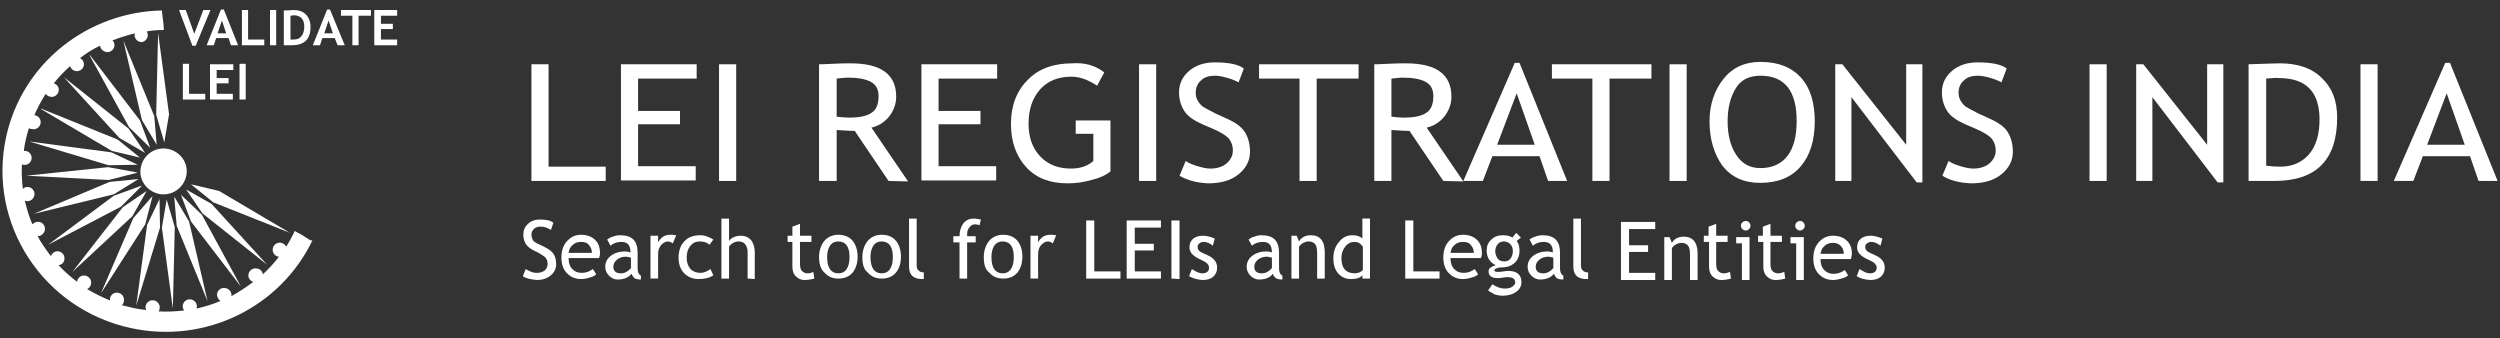 <?xml version="1.0" encoding="UTF-8"?> <svg xmlns="http://www.w3.org/2000/svg" xmlns:xlink="http://www.w3.org/1999/xlink" version="1.1" id="Layer_1" x="0px" y="0px" viewBox="0 0 525 71" style="enable-background:new 0 0 525 71;" xml:space="preserve"><rect x="0" y="0" width="525" height="71" fill="#333333" stroke="none"/> <style type="text/css"> .st0{fill:#FFFFFF;} </style> <path class="st0" d="M29.6,35c-0.6,2.6,1.1,5.1,3.7,5.7c2.6,0.6,5.2-1.1,5.8-3.7c0.6-2.6-1.1-5.1-3.7-5.7 C32.7,30.7,30.2,32.4,29.6,35z"></path> <path class="st0" d="M41.1,9.6h-0.7l-2.8-7.5H39l1.8,5l1.9-5h1.5L41.1,9.6z"></path> <path class="st0" d="M48.5,9.5L48,8h-2.6l-0.5,1.5h-1.5l3-7.5H47l3,7.5H48.5z M46.6,4.3L45.7,7h1.8L46.6,4.3z"></path> <path class="st0" d="M50.8,9.5V2.1h1.3v6.2h3.4v1.2C55.5,9.5,50.8,9.5,50.8,9.5z"></path> <path class="st0" d="M56.7,9.5V2.1H58v7.4H56.7z"></path> <path class="st0" d="M61.3,9.5h-1.7V2.2c1.1,0,1.8-0.1,2-0.1c1.1,0,2,0.3,2.6,0.9s1,1.5,1,2.5C65.3,8.2,63.9,9.5,61.3,9.5z M61,3.3 v5c0.2,0,0.5,0,0.7,0c0.7,0,1.2-0.2,1.6-0.7s0.6-1.2,0.6-2c0-1.6-0.8-2.4-2.3-2.4C61.4,3.3,61.2,3.3,61,3.3z"></path> <path class="st0" d="M70.9,9.5L70.3,8h-2.6l-0.5,1.5h-1.5l3-7.5h0.6l3.1,7.5H70.9z M69,4.3L68.1,7h1.8L69,4.3z"></path> <path class="st0" d="M75.3,3.3v6.2H74V3.3h-2.4V2.1h6.3v1.2H75.3z"></path> <path class="st0" d="M80,3.3V5h2.5v1.1H80v2.2h3.4v1.2h-4.8V2.1h4.8v1.2H80z"></path> <path class="st0" d="M38.4,20.9v-7.5h1.3v6.3h3.4v1.2C43.1,20.9,38.4,20.9,38.4,20.9z"></path> <path class="st0" d="M45.5,14.7v1.7H48v1.1h-2.5v2.2h3.4v1.2h-4.8v-7.4H49v1.2C49,14.7,45.5,14.7,45.5,14.7z"></path> <path class="st0" d="M50.3,20.9v-7.5h1.3v7.5H50.3z"></path> <g> <g> <path class="st0" d="M64.9,50.3c-0.8-0.5-1.6-1.1-2.5-1.5c-0.2-0.1-0.3-0.2-0.5-0.3c-0.5,1.1-1.1,2.2-1.8,3.3 c-0.2-0.4-0.6-0.7-1-0.8c-0.8-0.2-1.6,0.3-1.8,1.1s0.3,1.6,1.1,1.8c0.1,0,0.1,0,0.2,0c-1,1.3-2.2,2.6-3.4,3.7 c-0.1-0.6-0.5-1.1-1.2-1.2c-0.8-0.2-1.6,0.3-1.8,1.1s0.3,1.5,1,1.7c-1.5,1.1-3,2.1-4.6,3c0.1-0.8-0.4-1.5-1.2-1.7 s-1.6,0.3-1.8,1.1c-0.1,0.6,0.2,1.3,0.7,1.6c-1.6,0.7-3.3,1.2-5,1.6v-0.1c0.2-0.8-0.3-1.6-1.1-1.8s-1.6,0.3-1.8,1.1 c-0.1,0.4,0,0.9,0.3,1.2c-1.8,0.2-3.6,0.3-5.4,0.2c0.1-0.2,0.2-0.3,0.2-0.5c0.2-0.8-0.3-1.6-1.1-1.8s-1.6,0.3-1.8,1.1 c-0.1,0.3,0,0.6,0.1,0.9c-0.9-0.1-1.7-0.2-2.6-0.4c-0.8-0.2-1.7-0.4-2.5-0.6c0.2-0.2,0.4-0.5,0.4-0.8c0.2-0.8-0.3-1.6-1.1-1.8 c-0.8-0.2-1.6,0.3-1.8,1.1c0,0.2,0,0.3,0,0.5c-1.7-0.7-3.3-1.5-4.8-2.4c0.4-0.2,0.7-0.5,0.8-1c0.2-0.8-0.3-1.6-1.1-1.8 c-0.8-0.2-1.6,0.3-1.8,1.1c0,0.1,0,0.1,0,0.2c-1.4-1.1-2.7-2.2-3.9-3.5c0.6-0.1,1.1-0.5,1.2-1.1c0.2-0.8-0.3-1.6-1.1-1.8 c-0.7-0.2-1.5,0.3-1.7,1c-1-1.3-2-2.7-2.8-4.2c0.7,0,1.3-0.5,1.5-1.2c0.2-0.8-0.3-1.6-1.1-1.8c-0.6-0.1-1.1,0.1-1.5,0.5 c-0.7-1.6-1.2-3.3-1.6-5c0.1,0,0.2,0.1,0.2,0.1c0.8,0.2,1.6-0.3,1.8-1.1s-0.3-1.6-1.1-1.8c-0.5-0.1-1,0-1.3,0.4 c-0.2-1.7-0.3-3.4-0.2-5.2c0.1,0,0.1,0,0.2,0.1c0.8,0.2,1.6-0.3,1.8-1.1c0.2-0.8-0.3-1.6-1.1-1.8c-0.2,0-0.4,0-0.5,0 c0.1-0.8,0.2-1.5,0.4-2.3c0.2-0.9,0.4-1.7,0.7-2.5c0.2,0.1,0.3,0.2,0.6,0.2c0.8,0.2,1.6-0.3,1.8-1.1c0.2-0.8-0.3-1.6-1.1-1.8 c-0.1,0-0.1,0-0.2,0c0.7-1.6,1.5-3.1,2.4-4.5c0.2,0.3,0.5,0.5,0.9,0.6c0.8,0.2,1.6-0.3,1.8-1.1c0.2-0.8-0.3-1.5-1-1.7 c1-1.3,2.2-2.5,3.4-3.6c0.2,0.5,0.6,0.9,1.1,1c0.8,0.2,1.6-0.3,1.8-1.1c0.1-0.7-0.2-1.3-0.8-1.6c1.3-1,2.7-1.9,4.2-2.6 c0.1,0.6,0.5,1.1,1.2,1.3c0.8,0.2,1.6-0.3,1.8-1.1c0.1-0.5,0-1-0.4-1.3c1.5-0.6,3.1-1.1,4.7-1.5l0,0c-0.2,0.8,0.3,1.6,1.1,1.8 C30,9,30.8,8.5,31,7.7c0.1-0.4,0-0.8-0.2-1.1c1.1-0.2,2.3-0.3,3.6-0.3c0-1.4-0.3-2.7-0.4-4.1C18.5,2.5,4.7,13.2,1.3,28.7 c-4,18.2,7.7,36.2,26.2,40.2c15.8,3.4,31.4-4.5,38.1-18.4C65.3,50.5,65.1,50.4,64.9,50.3z"></path> <polygon class="st0" points="23.4,32 6.1,29.7 6.1,29.7 22.8,34.7 28.9,34.6 29,34.7 28.9,34.6 29,34.6 28.9,34.6 "></polygon> <polygon class="st0" points="30.9,47.2 28.6,64.2 28.6,64.2 33.6,47.8 33.5,41.8 33.6,41.7 33.5,41.7 33.5,41.7 33.5,41.8 "></polygon> <polygon class="st0" points="23.9,41.1 10.1,51.4 10.1,51.4 25.4,43.4 29.7,39.1 29.7,39 29.7,39 29.7,39 29.7,39 "></polygon> <polygon class="st0" points="25.8,43.5 15.2,57.1 15.2,57.1 27.8,45.4 30.8,40.1 30.8,40 30.8,40.1 30.8,40 30.8,40.1 "></polygon> <polygon class="st0" points="28,45.8 21.2,61.6 21.2,61.6 30.5,47.1 32,41.3 32,41.2 32,41.2 32,41.2 32,41.2 "></polygon> <polygon class="st0" points="23,38.2 7.1,44.9 7.1,44.9 23.9,40.8 29.1,37.6 29.2,37.6 29.1,37.6 29.2,37.6 29.1,37.6 "></polygon> <polygon class="st0" points="22.7,35.1 5.5,36.9 5.5,36.9 22.8,37.8 28.7,36.3 28.8,36.3 28.8,36.2 28.8,36.2 28.7,36.2 "></polygon> <polygon class="st0" points="27.1,26.7 18.8,11.6 18.9,11.6 29.4,25.3 31.5,30.9 31.5,31 31.5,31 31.5,31 31.4,30.9 "></polygon> <polygon class="st0" points="29.8,25.2 25.9,8.5 25.9,8.5 32.4,24.4 32.9,30.4 32.9,30.5 32.9,30.5 32.9,30.5 32.9,30.4 "></polygon> <polygon class="st0" points="32.8,24.1 33.2,6.9 33.2,6.9 35.5,24 34.5,29.9 34.5,30 34.5,29.9 34.5,30 34.5,29.9 "></polygon> <polygon class="st0" points="25.1,29 13.4,16.2 13.4,16.2 27,27 30.4,32 30.4,32 30.4,32 30.4,32.1 30.3,32 "></polygon> <polygon class="st0" points="23.5,31.7 8.6,22.9 8.6,22.8 24.7,29.3 29.4,33.1 29.5,33.1 29.5,33.1 29.5,33.1 29.4,33.1 "></polygon> <polygon class="st0" points="42.4,45.1 50.6,60.2 50.6,60.2 40.1,46.5 38,40.9 38,40.8 38,40.8 38,40.8 38,40.9 "></polygon> <polygon class="st0" points="39.7,46.5 43.6,63.3 43.6,63.3 37.1,47.4 36.6,41.4 36.6,41.3 36.6,41.3 36.6,41.3 36.6,41.3 "></polygon> <polygon class="st0" points="36.7,47.7 36.3,64.8 36.3,64.8 34,47.8 35,41.9 35,41.8 35,41.9 35,41.8 35,41.9 "></polygon> <polygon class="st0" points="44.4,42.8 56.1,55.6 56.1,55.6 42.5,44.8 39.1,39.8 39.1,39.7 39.1,39.8 39.1,39.7 39.1,39.8 "></polygon> <polygon class="st0" points="46,40.1 60.9,48.9 60.9,48.9 44.8,42.5 40.1,38.7 40,38.7 40,38.7 40,38.7 40.1,38.7 "></polygon> </g> </g> <path class="st0" d="M111.6,38V13.5h3.6V35h12v3H111.6z"></path> <path class="st0" d="M134,16.5v6.8h8.8v2.8H134v8.8h12.1v3h-15.7V13.5h15.9v3H134z"></path> <path class="st0" d="M151,38V13.5h3.6V38H151z"></path> <path class="st0" d="M186.6,38l-7.1-10.5c-0.8,0-2.1-0.1-3.8-0.2V38H172V13.5c0.1,0,1.1,0,2.8-0.1s3-0.1,3.8-0.1 c6.4,0,9.6,2.3,9.6,7c0,1.5-0.5,2.9-1.5,4.2c-1,1.2-2.3,2-3.7,2.3l7.7,11.3L186.6,38L186.6,38z M175.7,16.5v8 c0.9,0.1,1.7,0.2,2.5,0.2c2.2,0,3.8-0.3,4.8-1c1-0.6,1.5-1.8,1.5-3.5c0-1.4-0.5-2.4-1.6-3s-2.7-0.9-5-0.9 C177.5,16.3,176.7,16.4,175.7,16.5z"></path> <path class="st0" d="M197.1,16.5v6.8h8.8v2.8h-8.8v8.8h12.1v3h-15.7V13.5h15.9v3H197.1z"></path> <path class="st0" d="M231.9,15.2l-1.5,2.8c-1.8-1.2-3.6-1.9-5.4-1.9c-2.8,0-5,0.9-6.6,2.7c-1.6,1.8-2.4,4.2-2.4,7.2 c0,2.8,0.8,5.1,2.4,6.8c1.6,1.7,3.7,2.6,6.5,2.6c1.9,0,3.5-0.5,4.7-1.6v-5.7h-3.7v-2.8h7.3V36c-1,0.8-2.3,1.4-4,1.8 c-1.7,0.5-3.4,0.7-5,0.7c-3.7,0-6.6-1.1-8.7-3.4c-2.1-2.3-3.2-5.3-3.2-9.1s1.2-6.9,3.5-9.2c2.3-2.4,5.5-3.5,9.4-3.5 C227.9,13.1,230.1,13.8,231.9,15.2z"></path> <path class="st0" d="M239.2,38V13.5h3.6V38H239.2z"></path> <path class="st0" d="M247.7,36.9l1.3-3.1c0.7,0.5,1.5,0.8,2.5,1.1s1.9,0.5,2.7,0.5c1.4,0,2.6-0.4,3.4-1.1s1.3-1.6,1.3-2.7 c0-0.8-0.2-1.6-0.7-2.3c-0.5-0.7-1.7-1.5-3.6-2.3l-2.1-0.9c-1.8-0.8-3.1-1.7-3.8-2.8c-0.7-1.1-1.1-2.4-1.1-3.9 c0-1.8,0.7-3.3,2.1-4.5c1.4-1.2,3.2-1.8,5.4-1.8c2.9,0,5,0.4,6.1,1.3l-1.1,2.9c-0.5-0.3-1.2-0.6-2.2-0.9s-1.9-0.5-2.8-0.5 c-1.2,0-2.2,0.3-2.9,1c-0.7,0.6-1.1,1.5-1.1,2.5c0,0.6,0.1,1.2,0.4,1.7c0.3,0.5,0.6,0.9,1.1,1.3c0.5,0.3,1.4,0.8,2.8,1.5l2.2,1 c1.8,0.8,3.1,1.7,3.8,2.8c0.7,1.1,1.1,2.5,1.1,4.2c0,1.8-0.8,3.4-2.4,4.7s-3.7,1.9-6.4,1.9C251.4,38.4,249.4,37.9,247.7,36.9z"></path> <path class="st0" d="M276.5,16.5V38h-3.6V16.5h-8.5v-3h20.9v3H276.5z"></path> <path class="st0" d="M303.1,38L296,27.5c-0.8,0-2.1-0.1-3.8-0.2V38h-3.6V13.5c0.1,0,1.1,0,2.8-0.1c1.7-0.1,3-0.1,3.8-0.1 c6.4,0,9.6,2.3,9.6,7c0,1.5-0.5,2.9-1.5,4.2c-1,1.2-2.3,2-3.7,2.3l7.7,11.3L303.1,38L303.1,38z M292.2,16.5v8 c0.9,0.1,1.7,0.2,2.5,0.2c2.2,0,3.8-0.3,4.8-1c1-0.6,1.5-1.8,1.5-3.5c0-1.4-0.5-2.4-1.6-3s-2.7-0.9-5-0.9 C294,16.3,293.3,16.4,292.2,16.5z"></path> <path class="st0" d="M325.1,38l-1.8-5.2h-9.9l-2,5.2h-4.1l10.8-24.8h1l10,24.8H325.1z M318.5,19.6l-4.1,10.8h7.9L318.5,19.6z"></path> <path class="st0" d="M338,16.5V38h-3.6V16.5h-8.5v-3h20.9v3H338z"></path> <path class="st0" d="M350.6,38V13.5h3.6V38H350.6z"></path> <path class="st0" d="M359,25.5c0-3.5,1-6.5,2.9-8.9s4.5-3.6,7.8-3.6c3.7,0,6.5,1.1,8.5,3.3s2.9,5.3,2.9,9.2c0,4-1,7.2-3,9.5 s-4.8,3.4-8.5,3.4c-3.4,0-6-1.2-7.9-3.6C360,32.4,359,29.3,359,25.5z M362.8,25.5c0,2.8,0.6,5.2,1.8,7c1.2,1.9,2.9,2.8,5.1,2.8 c2.5,0,4.4-0.9,5.7-2.6c1.3-1.7,1.9-4.2,1.9-7.3c0-6.3-2.5-9.5-7.6-9.5c-2.3,0-4,0.8-5.1,2.5C363.4,20.3,362.8,22.6,362.8,25.5z"></path> <path class="st0" d="M402.5,38.3l-13.7-17.9V38h-3.4V13.5h1.5l13.4,16.9V13.5h3.4v24.8H402.5z"></path> <path class="st0" d="M407.9,36.9l1.3-3.1c0.7,0.5,1.5,0.8,2.5,1.1s1.9,0.5,2.7,0.5c1.4,0,2.6-0.4,3.4-1.1s1.3-1.6,1.3-2.7 c0-0.8-0.2-1.6-0.7-2.3c-0.5-0.7-1.7-1.5-3.6-2.3l-2.1-0.9c-1.8-0.8-3.1-1.7-3.8-2.8c-0.7-1.1-1.1-2.4-1.1-3.9 c0-1.8,0.7-3.3,2.1-4.5s3.2-1.8,5.4-1.8c2.9,0,5,0.4,6.1,1.3l-1.1,2.9c-0.5-0.3-1.2-0.6-2.2-0.9s-1.9-0.5-2.8-0.5 c-1.2,0-2.2,0.3-2.9,1c-0.7,0.6-1.1,1.5-1.1,2.5c0,0.6,0.1,1.2,0.4,1.7s0.6,0.9,1.1,1.3c0.5,0.3,1.4,0.8,2.8,1.5l2.2,1 c1.8,0.8,3.1,1.7,3.8,2.8c0.7,1.1,1.1,2.5,1.1,4.2c0,1.8-0.8,3.4-2.4,4.7s-3.7,1.9-6.4,1.9C411.5,38.4,409.5,37.9,407.9,36.9z"></path> <path class="st0" d="M438.8,38V13.5h3.6V38H438.8z"></path> <path class="st0" d="M465.7,38.3L452,20.4V38h-3.4V13.5h1.5l13.4,16.9V13.5h3.4v24.8H465.7z"></path> <path class="st0" d="M477.6,38h-5.4V13.5c3.4-0.1,5.6-0.2,6.6-0.2c3.7,0,6.7,1,8.8,3.1c2.2,2.1,3.2,4.8,3.2,8.3 C490.8,33.6,486.4,38,477.6,38z M475.9,16.5v18.3c0.8,0.1,1.8,0.2,3,0.2c2.5,0,4.5-0.9,6-2.6c1.5-1.8,2.2-4.2,2.2-7.3 c0-5.8-2.8-8.7-8.5-8.7C478.2,16.3,477.3,16.4,475.9,16.5z"></path> <path class="st0" d="M495.7,38V13.5h3.6V38H495.7z"></path> <path class="st0" d="M520.5,38l-1.8-5.2h-9.9l-2,5.2h-4.1l10.8-24.8h1l10,24.8H520.5z M513.8,19.6l-4.1,10.8h7.9L513.8,19.6z"></path> <path class="st0" d="M109.8,58l0.6-1.5c0.3,0.2,0.7,0.4,1.2,0.6c0.5,0.2,0.9,0.2,1.2,0.2c0.6,0,1.2-0.2,1.6-0.5 c0.4-0.4,0.6-0.8,0.6-1.4c0-0.4-0.1-0.8-0.3-1.1c-0.2-0.4-0.8-0.7-1.6-1.2l-1-0.5c-0.8-0.4-1.4-0.9-1.7-1.4 c-0.3-0.5-0.5-1.2-0.5-1.9c0-0.9,0.3-1.7,1-2.3c0.6-0.6,1.5-0.9,2.5-0.9c1.3,0,2.3,0.2,2.8,0.7l-0.5,1.5c-0.2-0.2-0.6-0.3-1-0.5 c-0.5-0.2-0.9-0.2-1.3-0.2c-0.6,0-1,0.2-1.3,0.5s-0.5,0.7-0.5,1.2c0,0.3,0.1,0.6,0.2,0.9c0.1,0.3,0.3,0.5,0.5,0.6 c0.2,0.2,0.6,0.4,1.3,0.7l1,0.5c0.8,0.4,1.4,0.9,1.7,1.4c0.3,0.5,0.5,1.2,0.5,2.1c0,0.9-0.4,1.7-1.1,2.3s-1.7,1-2.9,1 C111.5,58.7,110.5,58.5,109.8,58z"></path> <path class="st0" d="M125.8,54.2h-6.4c0,1,0.3,1.9,0.9,2.4c0.5,0.5,1.1,0.7,1.9,0.7c0.9,0,1.6-0.3,2.3-0.8l0.7,1.1 c-0.2,0.2-0.6,0.5-1.1,0.6c-0.6,0.2-1.3,0.4-2.1,0.4c-1.1,0-2.1-0.4-2.8-1.1c-0.9-0.8-1.3-2-1.3-3.4c0-1.5,0.4-2.7,1.3-3.6 c0.8-0.8,1.7-1.2,2.8-1.2c1.3,0,2.3,0.4,3,1.1c0.7,0.7,1,1.6,1,2.8C126,53.6,125.9,53.9,125.8,54.2z M122,50.8 c-0.7,0-1.3,0.2-1.8,0.7c-0.5,0.4-0.7,1-0.8,1.6h4.9c0-0.6-0.2-1.2-0.6-1.6C123.4,51,122.8,50.8,122,50.8z"></path> <path class="st0" d="M132.6,57.5c-0.6,0.8-1.6,1.2-2.9,1.2c-0.7,0-1.3-0.3-1.8-0.8s-0.8-1.1-0.8-1.9c0-0.9,0.4-1.7,1.2-2.3 c0.8-0.6,1.8-0.9,3-0.9c0.3,0,0.7,0.1,1.1,0.2c0-1.5-0.6-2.2-1.9-2.2c-1,0-1.7,0.3-2.3,0.8l-0.7-1.3c0.3-0.2,0.7-0.5,1.2-0.6 c0.5-0.2,1-0.3,1.5-0.3c1.3,0,2.2,0.3,2.8,0.9c0.6,0.6,0.9,1.5,0.9,2.8v3.2c0,0.8,0.2,1.3,0.7,1.6v0.8c-0.6,0-1.1-0.1-1.4-0.3 C133,58.2,132.8,57.9,132.6,57.5z M132.5,54.1c-0.5-0.1-0.8-0.2-1-0.2c-0.8,0-1.4,0.2-1.9,0.6c-0.5,0.4-0.8,0.9-0.8,1.5 c0,0.9,0.5,1.4,1.6,1.4c0.8,0,1.5-0.4,2.1-1.1L132.5,54.1L132.5,54.1z"></path> <path class="st0" d="M141.3,51.1c-0.3-0.2-0.7-0.4-1-0.4c-0.6,0-1,0.3-1.5,0.8c-0.4,0.5-0.6,1.1-0.6,1.9v5.1h-1.6v-9h1.6v1.4 c0.6-1.1,1.4-1.6,2.6-1.6c0.3,0,0.7,0,1.2,0.1L141.3,51.1z"></path> <path class="st0" d="M149.8,50.3l-0.8,1.1c-0.2-0.2-0.4-0.3-0.8-0.5c-0.4-0.1-0.8-0.2-1.2-0.2c-0.9,0-1.5,0.3-2,0.9 c-0.5,0.6-0.8,1.4-0.8,2.5c0,1,0.3,1.8,0.8,2.4c0.5,0.5,1.2,0.8,2.1,0.8c0.7,0,1.4-0.3,2.1-0.8l0.6,1.3c-0.8,0.6-1.9,0.8-3.1,0.8 c-1.2,0-2.2-0.4-3-1.2s-1.2-1.9-1.2-3.3c0-1.4,0.4-2.6,1.2-3.4c0.8-0.9,1.9-1.3,3.4-1.3c0.5,0,1,0.1,1.5,0.3S149.5,50.1,149.8,50.3z "></path> <path class="st0" d="M157,58.5v-5.6c0-0.7-0.2-1.2-0.5-1.6c-0.3-0.4-0.8-0.6-1.4-0.6c-0.4,0-0.8,0.1-1.1,0.3 c-0.4,0.2-0.7,0.5-0.9,0.8v6.7h-1.6V45.9h1.6v4.7c0.2-0.3,0.5-0.6,1-0.8s0.9-0.3,1.4-0.3c0.9,0,1.7,0.3,2.2,0.9 c0.5,0.6,0.8,1.5,0.8,2.6v5.6L157,58.5L157,58.5z"></path> <path class="st0" d="M166.4,50.8h-1v-1.3h1v-1.9L168,47v2.5h2.4v1.3H168v4.5c0,0.8,0.1,1.3,0.4,1.6c0.3,0.3,0.7,0.5,1.2,0.5 c0.4,0,0.8-0.1,1.2-0.3l0.2,1.4c-0.7,0.2-1.4,0.3-2.1,0.3c-0.7,0-1.3-0.3-1.8-0.8s-0.7-1.2-0.7-2L166.4,50.8L166.4,50.8z"></path> <path class="st0" d="M172,54c0-1.4,0.4-2.5,1.1-3.4c0.7-0.8,1.7-1.3,2.9-1.3c1.3,0,2.3,0.4,3,1.2s1.1,2,1.1,3.4s-0.4,2.6-1.1,3.4 c-0.7,0.8-1.7,1.2-2.9,1.2c-1.3,0-2.2-0.4-3-1.3C172.4,56.6,172,55.5,172,54z M173.7,54c0,2.2,0.8,3.4,2.4,3.4 c0.7,0,1.3-0.3,1.7-0.9c0.4-0.6,0.6-1.4,0.6-2.5c0-2.2-0.8-3.3-2.4-3.3c-0.7,0-1.3,0.3-1.7,0.9C173.9,52.2,173.7,53,173.7,54z"></path> <path class="st0" d="M181.1,54c0-1.4,0.4-2.5,1.1-3.4c0.7-0.8,1.7-1.3,2.9-1.3c1.3,0,2.3,0.4,3,1.2s1.1,2,1.1,3.4s-0.4,2.6-1.1,3.4 c-0.7,0.8-1.7,1.2-2.9,1.2c-1.3,0-2.2-0.4-3-1.3C181.4,56.6,181.1,55.5,181.1,54z M182.8,54c0,2.2,0.8,3.4,2.4,3.4 c0.7,0,1.3-0.3,1.7-0.9c0.4-0.6,0.6-1.4,0.6-2.5c0-2.2-0.8-3.3-2.4-3.3c-0.7,0-1.3,0.3-1.7,0.9C183,52.2,182.8,53,182.8,54z"></path> <path class="st0" d="M190.9,56V45.9h1.6v9.8c0,0.5,0.1,0.9,0.4,1.1c0.3,0.3,0.6,0.4,1.1,0.4v1.4C191.9,58.7,190.9,57.8,190.9,56z"></path> <path class="st0" d="M205.7,47.3c-0.3-0.1-0.6-0.2-0.9-0.2c-0.5,0-0.9,0.2-1.2,0.6c-0.3,0.4-0.5,0.8-0.5,1.4c0,0.1,0,0.3,0,0.5h1.8 v1.3h-1.8v7.6h-1.6v-7.6h-1.3v-1.3h1.3c0-1.1,0.3-2,0.8-2.7c0.6-0.7,1.3-1,2.2-1c0.5,0,0.9,0.1,1.5,0.2L205.7,47.3z"></path> <path class="st0" d="M206.6,54c0-1.4,0.4-2.5,1.1-3.4c0.7-0.8,1.7-1.3,2.9-1.3c1.3,0,2.3,0.4,3,1.2s1.1,2,1.1,3.4s-0.4,2.6-1.1,3.4 c-0.7,0.8-1.7,1.2-2.9,1.2c-1.3,0-2.2-0.4-3-1.3C206.9,56.6,206.6,55.5,206.6,54z M208.2,54c0,2.2,0.8,3.4,2.4,3.4 c0.7,0,1.3-0.3,1.7-0.9c0.4-0.6,0.6-1.4,0.6-2.5c0-2.2-0.8-3.3-2.4-3.3c-0.7,0-1.3,0.3-1.7,0.9C208.4,52.2,208.2,53,208.2,54z"></path> <path class="st0" d="M221.1,51.1c-0.3-0.2-0.7-0.4-1-0.4c-0.6,0-1,0.3-1.5,0.8c-0.4,0.5-0.6,1.1-0.6,1.9v5.1h-1.6v-9h1.6v1.4 c0.6-1.1,1.4-1.6,2.6-1.6c0.3,0,0.7,0,1.2,0.1L221.1,51.1z"></path> <path class="st0" d="M228.1,58.5V46.3h1.7V57h5.5v1.5H228.1z"></path> <path class="st0" d="M238.3,47.8v3.4h4v1.4h-4V57h5.5v1.5h-7.2V46.3h7.2v1.5H238.3z"></path> <path class="st0" d="M246,58.5V46.3h1.7v12.3L246,58.5L246,58.5z"></path> <path class="st0" d="M249.7,58l0.6-1.5c0.9,0.6,1.6,0.9,2.1,0.9c1,0,1.5-0.4,1.5-1.2c0-0.6-0.5-1.1-1.4-1.5 c-0.7-0.3-1.2-0.6-1.5-0.8s-0.5-0.4-0.7-0.6c-0.2-0.2-0.3-0.5-0.4-0.7c-0.1-0.2-0.1-0.5-0.1-0.8c0-0.7,0.3-1.3,0.8-1.7 s1.2-0.6,2.1-0.6c0.6,0,1.5,0.2,2.4,0.6l-0.4,1.5c-0.6-0.5-1.3-0.8-1.9-0.8c-0.4,0-0.7,0.1-0.9,0.3c-0.3,0.2-0.4,0.4-0.4,0.7 c0,0.6,0.3,1,1,1.3l1.1,0.5c0.7,0.3,1.2,0.7,1.5,1.1c0.3,0.4,0.5,0.9,0.5,1.5c0,0.8-0.3,1.4-0.8,1.9c-0.6,0.5-1.3,0.7-2.3,0.7 C251.4,58.7,250.6,58.5,249.7,58z"></path> <path class="st0" d="M267.3,57.5c-0.6,0.8-1.6,1.2-2.9,1.2c-0.7,0-1.3-0.3-1.8-0.8s-0.8-1.1-0.8-1.9c0-0.9,0.4-1.7,1.2-2.3 c0.8-0.6,1.8-0.9,3-0.9c0.3,0,0.7,0.1,1.1,0.2c0-1.5-0.6-2.2-1.9-2.2c-1,0-1.7,0.3-2.3,0.8l-0.7-1.3c0.3-0.2,0.7-0.5,1.2-0.6 c0.5-0.2,1-0.3,1.5-0.3c1.3,0,2.2,0.3,2.8,0.9c0.6,0.6,0.9,1.5,0.9,2.8v3.2c0,0.8,0.2,1.3,0.7,1.6v0.8c-0.6,0-1.1-0.1-1.4-0.3 C267.7,58.2,267.4,57.9,267.3,57.5z M267.1,54.1c-0.5-0.1-0.8-0.2-1-0.2c-0.8,0-1.4,0.2-1.9,0.6c-0.5,0.4-0.8,0.9-0.8,1.5 c0,0.9,0.5,1.4,1.6,1.4c0.8,0,1.5-0.4,2.1-1.1L267.1,54.1L267.1,54.1z"></path> <path class="st0" d="M276.6,58.5v-5.2c0-1-0.1-1.6-0.4-2s-0.8-0.6-1.4-0.6c-0.4,0-0.7,0.1-1.1,0.3s-0.7,0.5-0.9,0.8v6.7h-1.6v-9h1.1 l0.5,1.2c0.5-0.9,1.4-1.3,2.5-1.3c1.9,0,2.9,1.2,2.9,3.6v5.5H276.6z"></path> <path class="st0" d="M286.1,58.5v-0.7c-0.5,0.6-1.3,0.8-2.4,0.8s-2-0.4-2.7-1.2s-1-1.9-1-3.2s0.4-2.5,1.2-3.4c0.8-1,1.7-1.4,2.8-1.4 c0.9,0,1.6,0.2,2.1,0.7v-4.2h1.6v12.6C287.7,58.5,286.1,58.5,286.1,58.5z M286.1,51.7c-0.4-0.6-0.9-0.9-1.6-0.9c-0.8,0-1.5,0.3-2,1 c-0.5,0.6-0.8,1.4-0.8,2.4c0,2.2,1,3.2,2.9,3.2c0.2,0,0.5-0.1,0.9-0.2c0.3-0.2,0.6-0.3,0.7-0.5v-5H286.1z"></path> <path class="st0" d="M295.1,58.5V46.3h1.7V57h5.5v1.5H295.1z"></path> <path class="st0" d="M311,54.2h-6.4c0,1,0.3,1.9,0.9,2.4c0.5,0.5,1.1,0.7,1.9,0.7c0.9,0,1.6-0.3,2.3-0.8l0.7,1.1 c-0.2,0.2-0.6,0.5-1.1,0.6c-0.6,0.2-1.3,0.4-2.1,0.4c-1.1,0-2.1-0.4-2.8-1.1c-0.9-0.8-1.3-2-1.3-3.4c0-1.5,0.4-2.7,1.3-3.6 c0.8-0.8,1.7-1.2,2.8-1.2c1.3,0,2.3,0.4,3,1.1c0.7,0.7,1,1.6,1,2.8C311.2,53.6,311.1,53.9,311,54.2z M307.2,50.8 c-0.7,0-1.3,0.2-1.8,0.7c-0.5,0.4-0.7,1-0.8,1.6h4.9c0-0.6-0.2-1.2-0.6-1.6C308.6,51,308,50.8,307.2,50.8z"></path> <path class="st0" d="M312.5,61l0.9-1.3c0.9,0.6,1.8,0.9,2.5,0.9s1.3-0.1,1.7-0.4s0.6-0.6,0.6-0.9c0-0.7-0.5-1.1-1.6-1.1 c-0.2,0-0.5,0-1,0.1s-0.8,0.1-1.1,0.1c-1.3,0-1.9-0.5-1.9-1.4c0-0.3,0.1-0.6,0.4-0.8s0.7-0.4,1.1-0.5c-1.2-0.6-1.9-1.6-1.9-3.1 c0-0.9,0.3-1.7,1-2.3c0.6-0.6,1.4-0.9,2.4-0.9c0.9,0,1.6,0.2,2,0.5l0.8-1l1,1l-0.9,0.7c0.4,0.5,0.6,1.2,0.6,2.1 c0,0.9-0.3,1.7-0.8,2.3c-0.6,0.6-1.3,1-2.2,1.1l-1.3,0.1c-0.2,0-0.4,0.1-0.6,0.2c-0.3,0.1-0.4,0.2-0.4,0.4s0.3,0.3,0.8,0.3 c0.2,0,0.6,0,1.1-0.1s0.9-0.1,1.1-0.1c0.9,0,1.6,0.2,2,0.6c0.5,0.4,0.7,1,0.7,1.8s-0.4,1.5-1.1,2s-1.7,0.8-2.8,0.8 c-0.6,0-1.2-0.1-1.8-0.3C313.4,61.5,312.9,61.3,312.5,61z M315.8,50.7c-0.5,0-1,0.2-1.3,0.6c-0.3,0.4-0.5,0.9-0.5,1.4 c0,0.6,0.2,1.1,0.5,1.6c0.3,0.4,0.8,0.6,1.4,0.6s1-0.2,1.3-0.6c0.3-0.4,0.5-0.9,0.5-1.6c0-0.6-0.2-1-0.5-1.4 C316.8,50.9,316.3,50.7,315.8,50.7z"></path> <path class="st0" d="M326.3,57.5c-0.6,0.8-1.6,1.2-2.9,1.2c-0.7,0-1.3-0.3-1.8-0.8s-0.8-1.1-0.8-1.9c0-0.9,0.4-1.7,1.2-2.3 c0.8-0.6,1.8-0.9,3-0.9c0.3,0,0.7,0.1,1.1,0.2c0-1.5-0.6-2.2-1.9-2.2c-1,0-1.7,0.3-2.3,0.8l-0.7-1.3c0.3-0.2,0.7-0.5,1.2-0.6 c0.5-0.2,1-0.3,1.5-0.3c1.3,0,2.2,0.3,2.8,0.9c0.6,0.6,0.9,1.5,0.9,2.8v3.2c0,0.8,0.2,1.3,0.7,1.6v0.8c-0.6,0-1.1-0.1-1.4-0.3 C326.7,58.2,326.5,57.9,326.3,57.5z M326.2,54.1c-0.5-0.1-0.8-0.2-1-0.2c-0.8,0-1.4,0.2-1.9,0.6c-0.5,0.4-0.8,0.9-0.8,1.5 c0,0.9,0.5,1.4,1.6,1.4c0.8,0,1.5-0.4,2.1-1.1L326.2,54.1L326.2,54.1z"></path> <path class="st0" d="M330.4,56V45.9h1.6v9.8c0,0.5,0.1,0.9,0.4,1.1c0.3,0.3,0.6,0.4,1.1,0.4v1.4C331.4,58.7,330.4,57.8,330.4,56z"></path> <path class="st0" d="M342.1,48.1v3.4h4v1.4h-4v4.4h5.5v1.5h-7.2V46.6h7.2v1.5H342.1z"></path> <path class="st0" d="M354.9,58.8v-5.2c0-1-0.1-1.6-0.4-2s-0.8-0.6-1.4-0.6c-0.4,0-0.7,0.1-1.1,0.3s-0.7,0.5-0.9,0.8v6.7h-1.6v-9h1.1 l0.5,1.2c0.5-0.9,1.4-1.3,2.5-1.3c1.9,0,2.9,1.2,2.9,3.6v5.5H354.9z"></path> <path class="st0" d="M370.2,50.8h-1v-1.3h1v-1.9l1.6-0.6v2.5h2.4v1.3h-2.4v4.5c0,0.8,0.1,1.3,0.4,1.6s0.7,0.5,1.2,0.5 c0.4,0,0.8-0.1,1.3-0.3l0.2,1.4c-0.7,0.2-1.4,0.3-2.1,0.3s-1.3-0.3-1.8-0.8s-0.7-1.2-0.7-2v-5.2H370.2z"></path> <path class="st0" d="M377.2,58.7v-7.6H376v-1.3h2.8v9h-1.6L377.2,58.7L377.2,58.7z M378,46.4c0.3,0,0.5,0.1,0.7,0.3s0.3,0.4,0.3,0.7 s-0.1,0.5-0.3,0.7c-0.2,0.2-0.4,0.3-0.7,0.3c-0.3,0-0.5-0.1-0.7-0.3s-0.3-0.4-0.3-0.7s0.1-0.5,0.3-0.7 C377.5,46.5,377.8,46.4,378,46.4z"></path> <path class="st0" d="M388.7,54.4h-6.4c0,1,0.3,1.9,0.9,2.4c0.5,0.5,1.1,0.7,1.9,0.7c0.9,0,1.6-0.3,2.3-0.8l0.7,1.1 c-0.2,0.2-0.6,0.5-1.1,0.6c-0.6,0.2-1.3,0.4-2.1,0.4c-1.1,0-2.1-0.4-2.8-1.1c-0.9-0.8-1.3-2-1.3-3.4c0-1.5,0.4-2.7,1.3-3.6 c0.8-0.8,1.7-1.2,2.8-1.2c1.3,0,2.3,0.4,3,1.1c0.7,0.7,1,1.6,1,2.8C388.8,53.8,388.8,54.1,388.7,54.4z M384.9,51 c-0.7,0-1.3,0.2-1.8,0.7c-0.5,0.4-0.7,1-0.8,1.6h4.9c0-0.6-0.2-1.2-0.6-1.6C386.2,51.2,385.6,51,384.9,51z"></path> <path class="st0" d="M389.9,58l0.6-1.5c0.9,0.6,1.6,0.9,2.1,0.9c1,0,1.5-0.4,1.5-1.2c0-0.6-0.5-1.1-1.4-1.5 c-0.7-0.3-1.2-0.6-1.5-0.8s-0.5-0.4-0.7-0.6c-0.2-0.2-0.3-0.5-0.4-0.7s-0.1-0.5-0.1-0.8c0-0.7,0.3-1.3,0.8-1.7s1.2-0.6,2.1-0.6 c0.6,0,1.5,0.2,2.4,0.6l-0.4,1.5c-0.6-0.5-1.3-0.8-1.9-0.8c-0.4,0-0.7,0.1-0.9,0.3c-0.3,0.2-0.4,0.4-0.4,0.7c0,0.6,0.3,1,1,1.3 l1.1,0.5c0.7,0.3,1.2,0.7,1.5,1.1c0.3,0.4,0.5,0.9,0.5,1.5c0,0.8-0.3,1.4-0.8,1.9c-0.6,0.5-1.3,0.7-2.3,0.7 C391.6,58.7,390.7,58.5,389.9,58z"></path> <line class="st0" x1="98" y1="0" x2="98" y2="71"></line> <path class="st0" d="M358.8,50.8h-1v-1.3h1v-1.9l1.6-0.6v2.5h2.4v1.3h-2.4v4.5c0,0.8,0.1,1.3,0.4,1.6s0.7,0.5,1.2,0.5 c0.4,0,0.8-0.1,1.3-0.3l0.2,1.4c-0.7,0.2-1.4,0.3-2.1,0.3s-1.3-0.3-1.8-0.8s-0.7-1.2-0.7-2v-5.2H358.8z"></path> <path class="st0" d="M365.8,58.7v-7.6h-1.2v-1.3h2.8v9h-1.6L365.8,58.7L365.8,58.7z M366.6,46.4c0.3,0,0.5,0.1,0.7,0.3 s0.3,0.4,0.3,0.7s-0.1,0.5-0.3,0.7c-0.2,0.2-0.4,0.3-0.7,0.3c-0.3,0-0.5-0.1-0.7-0.3s-0.3-0.4-0.3-0.7s0.1-0.5,0.3-0.7 C366.1,46.5,366.4,46.4,366.6,46.4z"></path> </svg> 